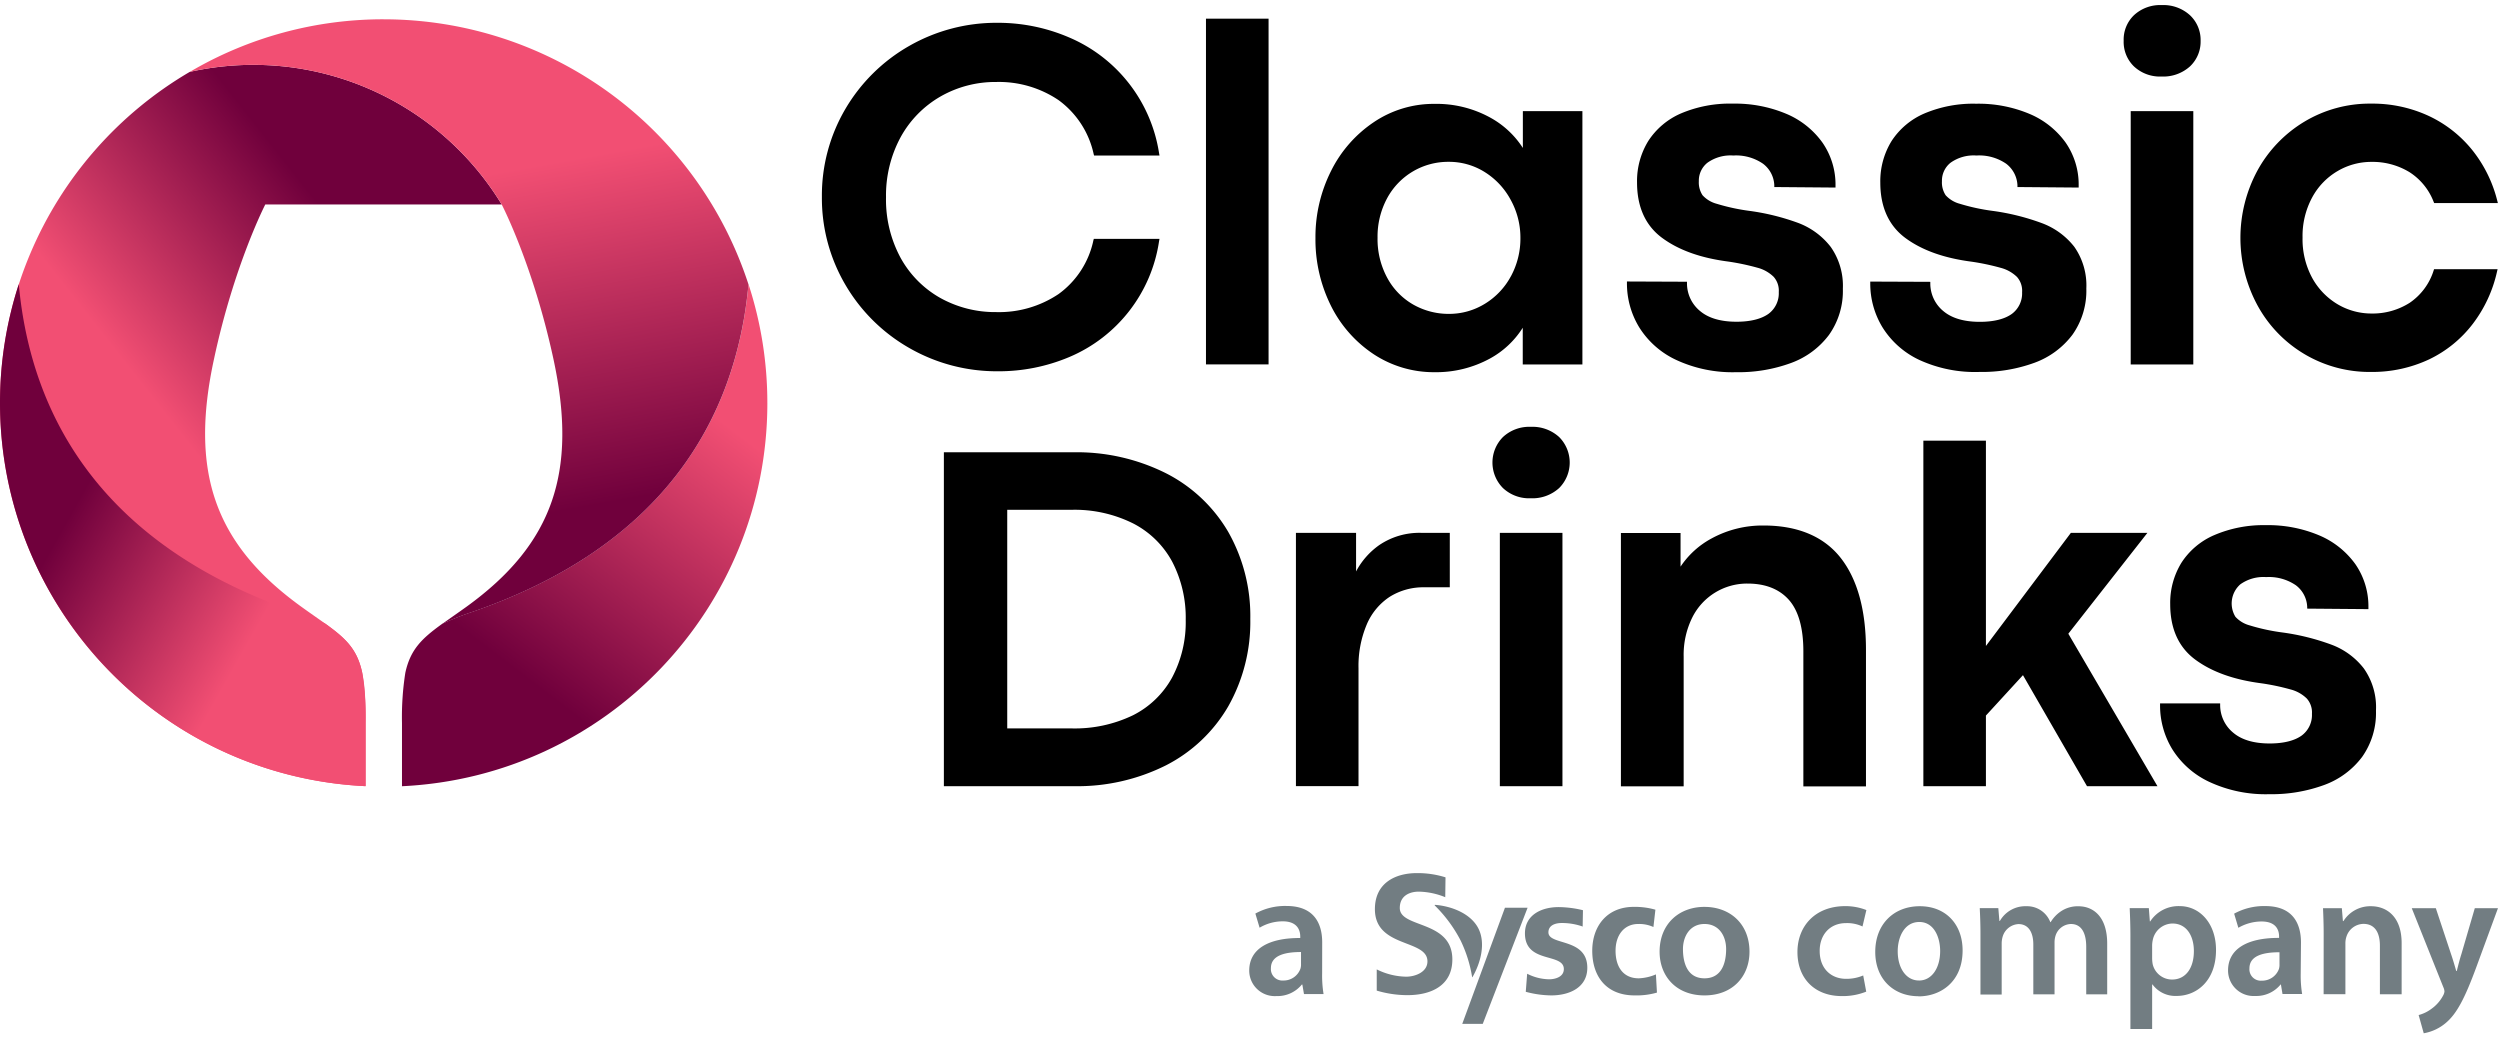 <svg width="180" height="75" xmlns="http://www.w3.org/2000/svg"><defs><linearGradient x1="74.084%" y1="19.687%" x2="39.458%" y2="81.634%" id="a"><stop stop-color="#F24F73" offset="0%"/><stop stop-color="#70003C" offset="100%"/></linearGradient><linearGradient x1="44.794%" y1="58.99%" x2="72.755%" y2="27.302%" id="b"><stop stop-color="#F24F73" offset="0%"/><stop stop-color="#70003C" offset="100%"/></linearGradient><linearGradient x1="50%" y1="26.247%" x2="59.375%" y2="82.505%" id="c"><stop stop-color="#F24F73" offset="0%"/><stop stop-color="#70003C" offset="100%"/></linearGradient><linearGradient x1="69.981%" y1="68.872%" x2="26.893%" y2="35.823%" id="d"><stop stop-color="#F24F73" offset="0%"/><stop stop-color="#70003C" offset="100%"/></linearGradient></defs><g fill="none"><path d="M67.724 6.943a7.946 7.946 0 014.012-1.04 7.667 7.667 0 014.477 1.304 6.506 6.506 0 012.531 3.887l.03.103h4.71l-.03-.162a10.848 10.848 0 00-6.502-8.35 12.942 12.942 0 00-5.095-1.043 12.644 12.644 0 00-6.392 1.664 12.508 12.508 0 00-4.603 4.548 12.291 12.291 0 00-1.686 6.318 12.324 12.324 0 001.686 6.322 12.49 12.49 0 004.603 4.56 12.644 12.644 0 006.392 1.678 13.048 13.048 0 005.113-1.018 10.767 10.767 0 006.484-8.357l.03-.161h-4.728l-.03.102a6.388 6.388 0 01-2.513 3.876 7.689 7.689 0 01-4.477 1.297 8.122 8.122 0 01-4.041-1.022 7.42 7.42 0 01-2.855-2.89 8.816 8.816 0 01-1.047-4.354 8.816 8.816 0 011.055-4.334 7.586 7.586 0 012.876-2.928zM86.83 1.344h4.507v24.891H86.83zm22.816 9.309a6.513 6.513 0 00-2.38-2.204 8.023 8.023 0 00-3.975-.97 7.714 7.714 0 00-4.364 1.308 9.103 9.103 0 00-3.09 3.52 10.565 10.565 0 00-1.124 4.83 10.7 10.7 0 001.102 4.852 8.985 8.985 0 003.086 3.512 7.876 7.876 0 004.408 1.297 8.082 8.082 0 003.956-.977 6.429 6.429 0 002.373-2.223v2.642h4.295V8h-4.287v2.653zm-.86 9.235a5.183 5.183 0 01-1.862 1.976 4.897 4.897 0 01-2.59.735 5.143 5.143 0 01-2.572-.665 4.871 4.871 0 01-1.866-1.903 5.852 5.852 0 01-.712-2.913 5.811 5.811 0 01.69-2.847 4.985 4.985 0 014.453-2.619 4.809 4.809 0 012.571.735 5.32 5.32 0 011.862 1.984 5.62 5.62 0 01.71 2.747 5.705 5.705 0 01-.684 2.774v-.004zm20.718-3.824a16.578 16.578 0 00-3.552-.882 14.462 14.462 0 01-2.35-.51 2.109 2.109 0 01-1.018-.614 1.679 1.679 0 01-.268-1.01 1.65 1.65 0 01.613-1.326 2.854 2.854 0 011.866-.525 3.416 3.416 0 012.142.591c.49.369.788.938.812 1.55v.129l4.408.037v-.14a5.304 5.304 0 00-.933-3.086 6.105 6.105 0 00-2.608-2.082 9.503 9.503 0 00-3.847-.735 9.018 9.018 0 00-3.728.701 5.32 5.32 0 00-2.366 1.991 5.51 5.51 0 00-.808 2.983c0 1.764.606 3.104 1.804 3.99 1.197.885 2.777 1.447 4.746 1.704a16.96 16.96 0 012.127.448c.437.114.836.34 1.16.654.266.303.398.7.368 1.102a1.837 1.837 0 01-.735 1.558c-.51.367-1.286.573-2.31.573-1.128 0-2.006-.257-2.609-.76a2.571 2.571 0 01-.955-1.988v-.132l-4.323-.018v.14a6.054 6.054 0 00.874 3.144 6.245 6.245 0 002.66 2.358 9.61 9.61 0 004.323.889 10.975 10.975 0 003.964-.665 5.966 5.966 0 002.726-2.02 5.459 5.459 0 00.999-3.325 4.867 4.867 0 00-.867-3.001 5.327 5.327 0 00-2.315-1.723zm17.505 0a16.578 16.578 0 00-3.553-.882 14.462 14.462 0 01-2.35-.51 2.109 2.109 0 01-1.018-.614 1.679 1.679 0 01-.268-1.01 1.65 1.65 0 01.613-1.326 2.858 2.858 0 011.87-.525 3.424 3.424 0 012.141.591c.488.37.785.939.812 1.55v.129l4.408.037v-.14a5.304 5.304 0 00-.925-3.078 6.105 6.105 0 00-2.608-2.083 9.489 9.489 0 00-3.847-.735 9.018 9.018 0 00-3.728.702 5.32 5.32 0 00-2.366 1.99 5.51 5.51 0 00-.808 2.984c0 1.763.61 3.104 1.804 3.99 1.194.884 2.777 1.446 4.746 1.704.718.103 1.428.253 2.127.448.438.114.839.34 1.164.654.266.303.398.7.368 1.102a1.837 1.837 0 01-.735 1.557c-.51.368-1.286.573-2.31.573-1.125 0-2.003-.257-2.609-.76a2.571 2.571 0 01-.955-1.988v-.132l-4.324-.018v.14a6.054 6.054 0 00.875 3.144 6.245 6.245 0 002.66 2.358 9.616 9.616 0 004.338.864 11.02 11.02 0 003.963-.665 5.988 5.988 0 002.726-2.02 5.48 5.48 0 00.996-3.325 4.842 4.842 0 00-.867-3.001 5.304 5.304 0 00-2.34-1.705zm6.402-8.063h4.507V26.24h-4.507zm2.238-7.634a2.762 2.762 0 00-2.01.735 2.436 2.436 0 00-.735 1.837 2.454 2.454 0 00.735 1.837 2.737 2.737 0 001.991.734 2.873 2.873 0 002.054-.734 2.45 2.45 0 00.76-1.837 2.447 2.447 0 00-.76-1.837 2.832 2.832 0 00-2.035-.735zm19.575 19.103a4.408 4.408 0 01-1.726 2.332 4.963 4.963 0 01-2.751.771 4.776 4.776 0 01-2.429-.66 5.01 5.01 0 01-1.836-1.896 5.856 5.856 0 01-.698-2.913 5.844 5.844 0 01.698-2.899 4.882 4.882 0 011.836-1.895 4.776 4.776 0 012.429-.654 5.102 5.102 0 012.729.735 4.408 4.408 0 011.748 2.145l.037.084h4.585l-.044-.172a9.525 9.525 0 00-1.771-3.608 8.816 8.816 0 00-3.14-2.483 9.61 9.61 0 00-4.167-.896 9.14 9.14 0 00-4.815 1.304 9.327 9.327 0 00-3.376 3.52 10.209 10.209 0 000 9.69 9.184 9.184 0 008.191 4.805 9.617 9.617 0 004.185-.911 8.636 8.636 0 003.148-2.572 9.661 9.661 0 001.73-3.747l.04-.169h-4.573l-.03.088zM83.939 34.068a14.327 14.327 0 00-6.682-1.503h-9.298v24.04h9.345a14.253 14.253 0 006.65-1.503 10.932 10.932 0 004.477-4.24 12.343 12.343 0 001.591-6.295 12.27 12.27 0 00-1.59-6.271 10.91 10.91 0 00-4.493-4.228zm.444 14.73a6.58 6.58 0 01-2.814 2.704 9.64 9.64 0 01-4.408.944h-4.64v-15.74h4.622a9.437 9.437 0 014.441.98 6.638 6.638 0 012.818 2.763c.667 1.293 1 2.732.97 4.187a8.5 8.5 0 01-.989 4.162zm14.911-9.543a5.43 5.43 0 00-1.657 1.888v-2.777h-4.33v18.238h4.506v-8.482a7.689 7.689 0 01.6-3.177 4.47 4.47 0 011.66-1.984 4.559 4.559 0 012.476-.676h1.836v-3.92h-2.06a5.143 5.143 0 00-3.031.89zm10.928-8.523a2.777 2.777 0 00-2.009.735 2.608 2.608 0 000 3.673c.54.503 1.258.768 1.995.735a2.858 2.858 0 002.05-.735 2.597 2.597 0 000-3.673 2.843 2.843 0 00-2.036-.735zm-2.233 7.634h4.507v18.239h-4.507zm19.007-.529a7.652 7.652 0 00-3.766.933 6.22 6.22 0 00-2.23 2.028v-2.421h-4.294v18.239h4.518v-9.324a6.061 6.061 0 01.625-2.843 4.408 4.408 0 013.975-2.432c1.278 0 2.28.393 2.972 1.168.69.775 1.046 2.024 1.046 3.707v9.73h4.508v-9.837c0-2.872-.625-5.106-1.837-6.638-1.212-1.531-3.097-2.31-5.517-2.31zm27.617.529h-5.51l-6.117 8.144V31.728h-4.504v24.876h4.504V51.52l2.667-2.909 4.61 7.993h5.073l-6.417-10.976zm15.579 9.756a5.282 5.282 0 00-2.322-1.704 16.597 16.597 0 00-3.548-.882 14.37 14.37 0 01-2.351-.51 2.138 2.138 0 01-1.018-.614 1.837 1.837 0 01.345-2.336 2.854 2.854 0 011.866-.525 3.424 3.424 0 012.142.591c.489.37.787.938.812 1.55v.129l4.408.037v-.144a5.323 5.323 0 00-.933-3.085 6.138 6.138 0 00-2.612-2.083 9.478 9.478 0 00-3.846-.735 9 9 0 00-3.706.716 5.3 5.3 0 00-2.366 1.991 5.51 5.51 0 00-.808 2.983c0 1.763.606 3.104 1.803 3.99 1.198.885 2.774 1.447 4.743 1.704.72.102 1.43.252 2.13.448a2.6 2.6 0 011.161.654c.265.303.398.7.368 1.102a1.837 1.837 0 01-.735 1.558c-.507.367-1.286.573-2.31.573-1.125 0-2.003-.257-2.609-.764a2.571 2.571 0 01-.955-1.984v-.136h-4.327v.143a6.065 6.065 0 00.874 3.145 6.274 6.274 0 002.663 2.358 9.599 9.599 0 004.324.89c1.35.023 2.694-.202 3.964-.666a5.966 5.966 0 002.725-2.02 5.48 5.48 0 00.996-3.325 4.842 4.842 0 00-.878-3.049z" fill="#000"/><path d="M104.047 64.594a5.29 5.29 0 00-1.899-.396c-.595 0-1.363.253-1.363 1.179 0 1.47 3.784.852 3.784 3.703 0 1.862-1.495 2.571-3.24 2.571a7.755 7.755 0 01-2.204-.327v-1.528a4.911 4.911 0 002.12.525c.653 0 1.531-.33 1.531-1.102 0-1.62-3.783-.948-3.783-3.761 0-1.9 1.495-2.594 3.016-2.594.7-.008 1.399.095 2.068.305l-.019 1.433m9.904 2.112a4.482 4.482 0 00-1.524-.257c-.434 0-.952.15-.952.672 0 .97 2.8.367 2.8 2.553 0 1.418-1.286 1.987-2.594 1.987a7.28 7.28 0 01-1.837-.26l.1-1.3a3.6 3.6 0 001.583.4c.407 0 1.058-.155 1.058-.735 0-1.194-2.8-.367-2.8-2.572 0-1.311 1.165-1.891 2.425-1.891.59.007 1.178.082 1.752.224l-.022 1.194m5.106.021a2.469 2.469 0 00-1.102-.223c-1 0-1.635.778-1.635 1.928s.54 1.984 1.672 1.984a3.457 3.457 0 001.234-.283l.074 1.311a5.279 5.279 0 01-1.61.202c-2.027 0-3.048-1.359-3.048-3.214 0-1.763 1.054-3.16 2.99-3.16a5.327 5.327 0 011.557.203l-.143 1.253m3.677 3.688c1.235 0 1.558-1.102 1.558-2.105 0-.933-.503-1.807-1.558-1.807-1.054 0-1.55.9-1.55 1.807 0 1.006.323 2.105 1.55 2.105m0-5.143c1.837 0 3.24 1.22 3.24 3.229 0 1.748-1.19 3.144-3.24 3.144-2.05 0-3.232-1.396-3.232-3.144 0-2.01 1.407-3.23 3.232-3.23m-12.736.06h-1.63l-3.075 8.364h1.476z" fill="#727D82"/><path d="M103.313 65.204a9.918 9.918 0 011.855 2.52 9.5 9.5 0 01.823 2.612c0 .033.025.03.036 0 .588-1.029.948-2.42.423-3.475-.526-1.054-1.874-1.61-3.115-1.712-.044 0-.052.022-.022.048m-8.119 4.889c-.01.498.024.996.103 1.488h-1.41l-.118-.687h-.037a2.26 2.26 0 01-1.836.83 1.837 1.837 0 01-1.951-1.837c0-1.553 1.388-2.354 3.673-2.343v-.1c0-.407-.165-1.101-1.26-1.101a3.26 3.26 0 00-1.667.459l-.305-1.018a4.438 4.438 0 012.24-.547c1.988 0 2.572 1.26 2.572 2.619l-.004 2.237zm-1.52-1.54c-1.103 0-2.168.218-2.168 1.158a.827.827 0 00.893.893c.553.01 1.05-.335 1.234-.856a.992.992 0 00.04-.342v-.852zm40.694 2.852a4.504 4.504 0 01-1.76.32c-1.932 0-3.192-1.25-3.192-3.171 0-1.859 1.271-3.306 3.45-3.306a4.13 4.13 0 011.513.283l-.279 1.183a2.571 2.571 0 00-1.183-.243c-1.197 0-1.91.878-1.899 2.013 0 1.271.83 1.999 1.9 1.999a3.09 3.09 0 001.233-.243l.217 1.165zm3.754.33c-1.74 0-3.104-1.194-3.104-3.192 0-1.998 1.338-3.288 3.207-3.288 1.87 0 3.082 1.3 3.082 3.185 0 2.278-1.605 3.306-3.17 3.306l-.015-.01zm.052-1.131c.893 0 1.517-.867 1.517-2.127 0-.966-.433-2.087-1.502-2.087-1.07 0-1.554 1.08-1.554 2.113 0 1.197.598 2.1 1.528 2.1h.01zm4.419-3.373c0-.712-.026-1.31-.051-1.836h1.337l.077.918h.037a2.112 2.112 0 011.91-1.058 1.789 1.789 0 011.719 1.146h.026c.186-.308.436-.573.734-.775a2.153 2.153 0 011.275-.367c1.018 0 2.061.701 2.061 2.689v3.651h-1.51V68.17c0-1.033-.367-1.642-1.102-1.642a1.198 1.198 0 00-1.102.826c-.054.17-.08.347-.077.525v3.714h-1.528v-3.589c0-.867-.342-1.47-1.07-1.47a1.256 1.256 0 00-1.13.879 1.756 1.756 0 00-.078.521v3.674h-1.528v-4.383zm10.797.228c0-.815-.026-1.47-.052-2.064h1.378l.073.955h.026a2.424 2.424 0 012.127-1.102c1.425 0 2.611 1.223 2.611 3.159 0 2.24-1.414 3.306-2.828 3.306a2.042 2.042 0 01-1.745-.826h-.026v3.21h-1.565v-6.638zm1.564 1.54c0 .145.014.29.04.433.153.644.727 1.1 1.39 1.102.991 0 1.575-.827 1.575-2.05 0-1.102-.532-1.984-1.539-1.984a1.47 1.47 0 00-1.414 1.158c-.03.129-.047.26-.052.393v.947zm10.697 1.108c-.01.493.025.984.103 1.47h-1.414l-.114-.687h-.022a2.26 2.26 0 01-1.837.827 1.837 1.837 0 01-1.947-1.837c0-1.554 1.389-2.355 3.674-2.344v-.102c0-.408-.17-1.08-1.26-1.08a3.324 3.324 0 00-1.672.455l-.304-1.018a4.474 4.474 0 012.24-.547c1.988 0 2.572 1.26 2.572 2.623l-.019 2.24zm-1.528-1.538c-1.102 0-2.163.216-2.163 1.157a.82.82 0 00.889.889 1.286 1.286 0 001.238-.852c.03-.112.042-.227.036-.342v-.852zm3.181-1.338c0-.712-.025-1.31-.047-1.836h1.355l.077.93h.04a2.281 2.281 0 011.984-1.07c1.084 0 2.205.702 2.205 2.663v3.674h-1.565v-3.5c0-.89-.331-1.566-1.187-1.566a1.31 1.31 0 00-1.22.915c-.054.16-.08.33-.077.5v3.65h-1.568l.003-4.36zm8.075-1.836l1.102 3.324c.128.368.268.852.367 1.198h.04c.089-.346.203-.816.331-1.212l.966-3.307h1.668L178.3 69.62c-.852 2.318-1.425 3.35-2.149 3.985a3.328 3.328 0 01-1.642.79l-.367-1.311c.326-.087.632-.234.903-.434a2.76 2.76 0 00.864-.98.764.764 0 00.092-.28.808.808 0 00-.078-.305l-2.277-5.697h1.734z" fill="#727D82"/><path d="M55.249 29.02a27.551 27.551 0 00-1.356-8.555c-.885 9.705-6.145 18.812-19.836 23.569-.75.25-1.486.54-2.204.87-1.47 1.062-2.296 1.837-2.667 3.523a20.571 20.571 0 00-.243 3.626v4.555C43.67 55.906 55.248 43.763 55.25 29.02z" fill="url(#a)"/><path d="M18.246 4.669c-1.542 0-3.08.17-4.584.507A27.624 27.624 0 0026.32 56.604v-5.098c0-5.117-1.131-5.297-4.654-7.843-6.245-4.519-8.023-9.724-6.245-17.872 1.448-6.74 3.681-11.071 3.681-11.071h17.03l-.025-.026a20.939 20.939 0 00-17.86-10.025z" fill="url(#b)"/><path d="M27.624 1.389a27.478 27.478 0 00-13.959 3.787 20.939 20.939 0 0122.442 9.518l.025.044s2.248 4.331 3.707 11.072c1.767 8.148 0 13.353-6.245 17.871-.665.478-1.245.875-1.745 1.235a21.285 21.285 0 012.204-.871C47.74 39.288 53.001 30.18 53.89 20.475A27.632 27.632 0 0027.624 1.39z" fill="url(#c)"/><path d="M0 29.02a27.665 27.665 0 011.352-8.562c.885 9.705 6.146 18.811 19.837 23.569a21.17 21.17 0 012.226.87c1.47 1.062 2.296 1.837 2.663 3.523.19 1.199.271 2.412.246 3.626v4.558C11.597 55.901.014 43.764 0 29.02z" fill="url(#d)"/></g></svg>